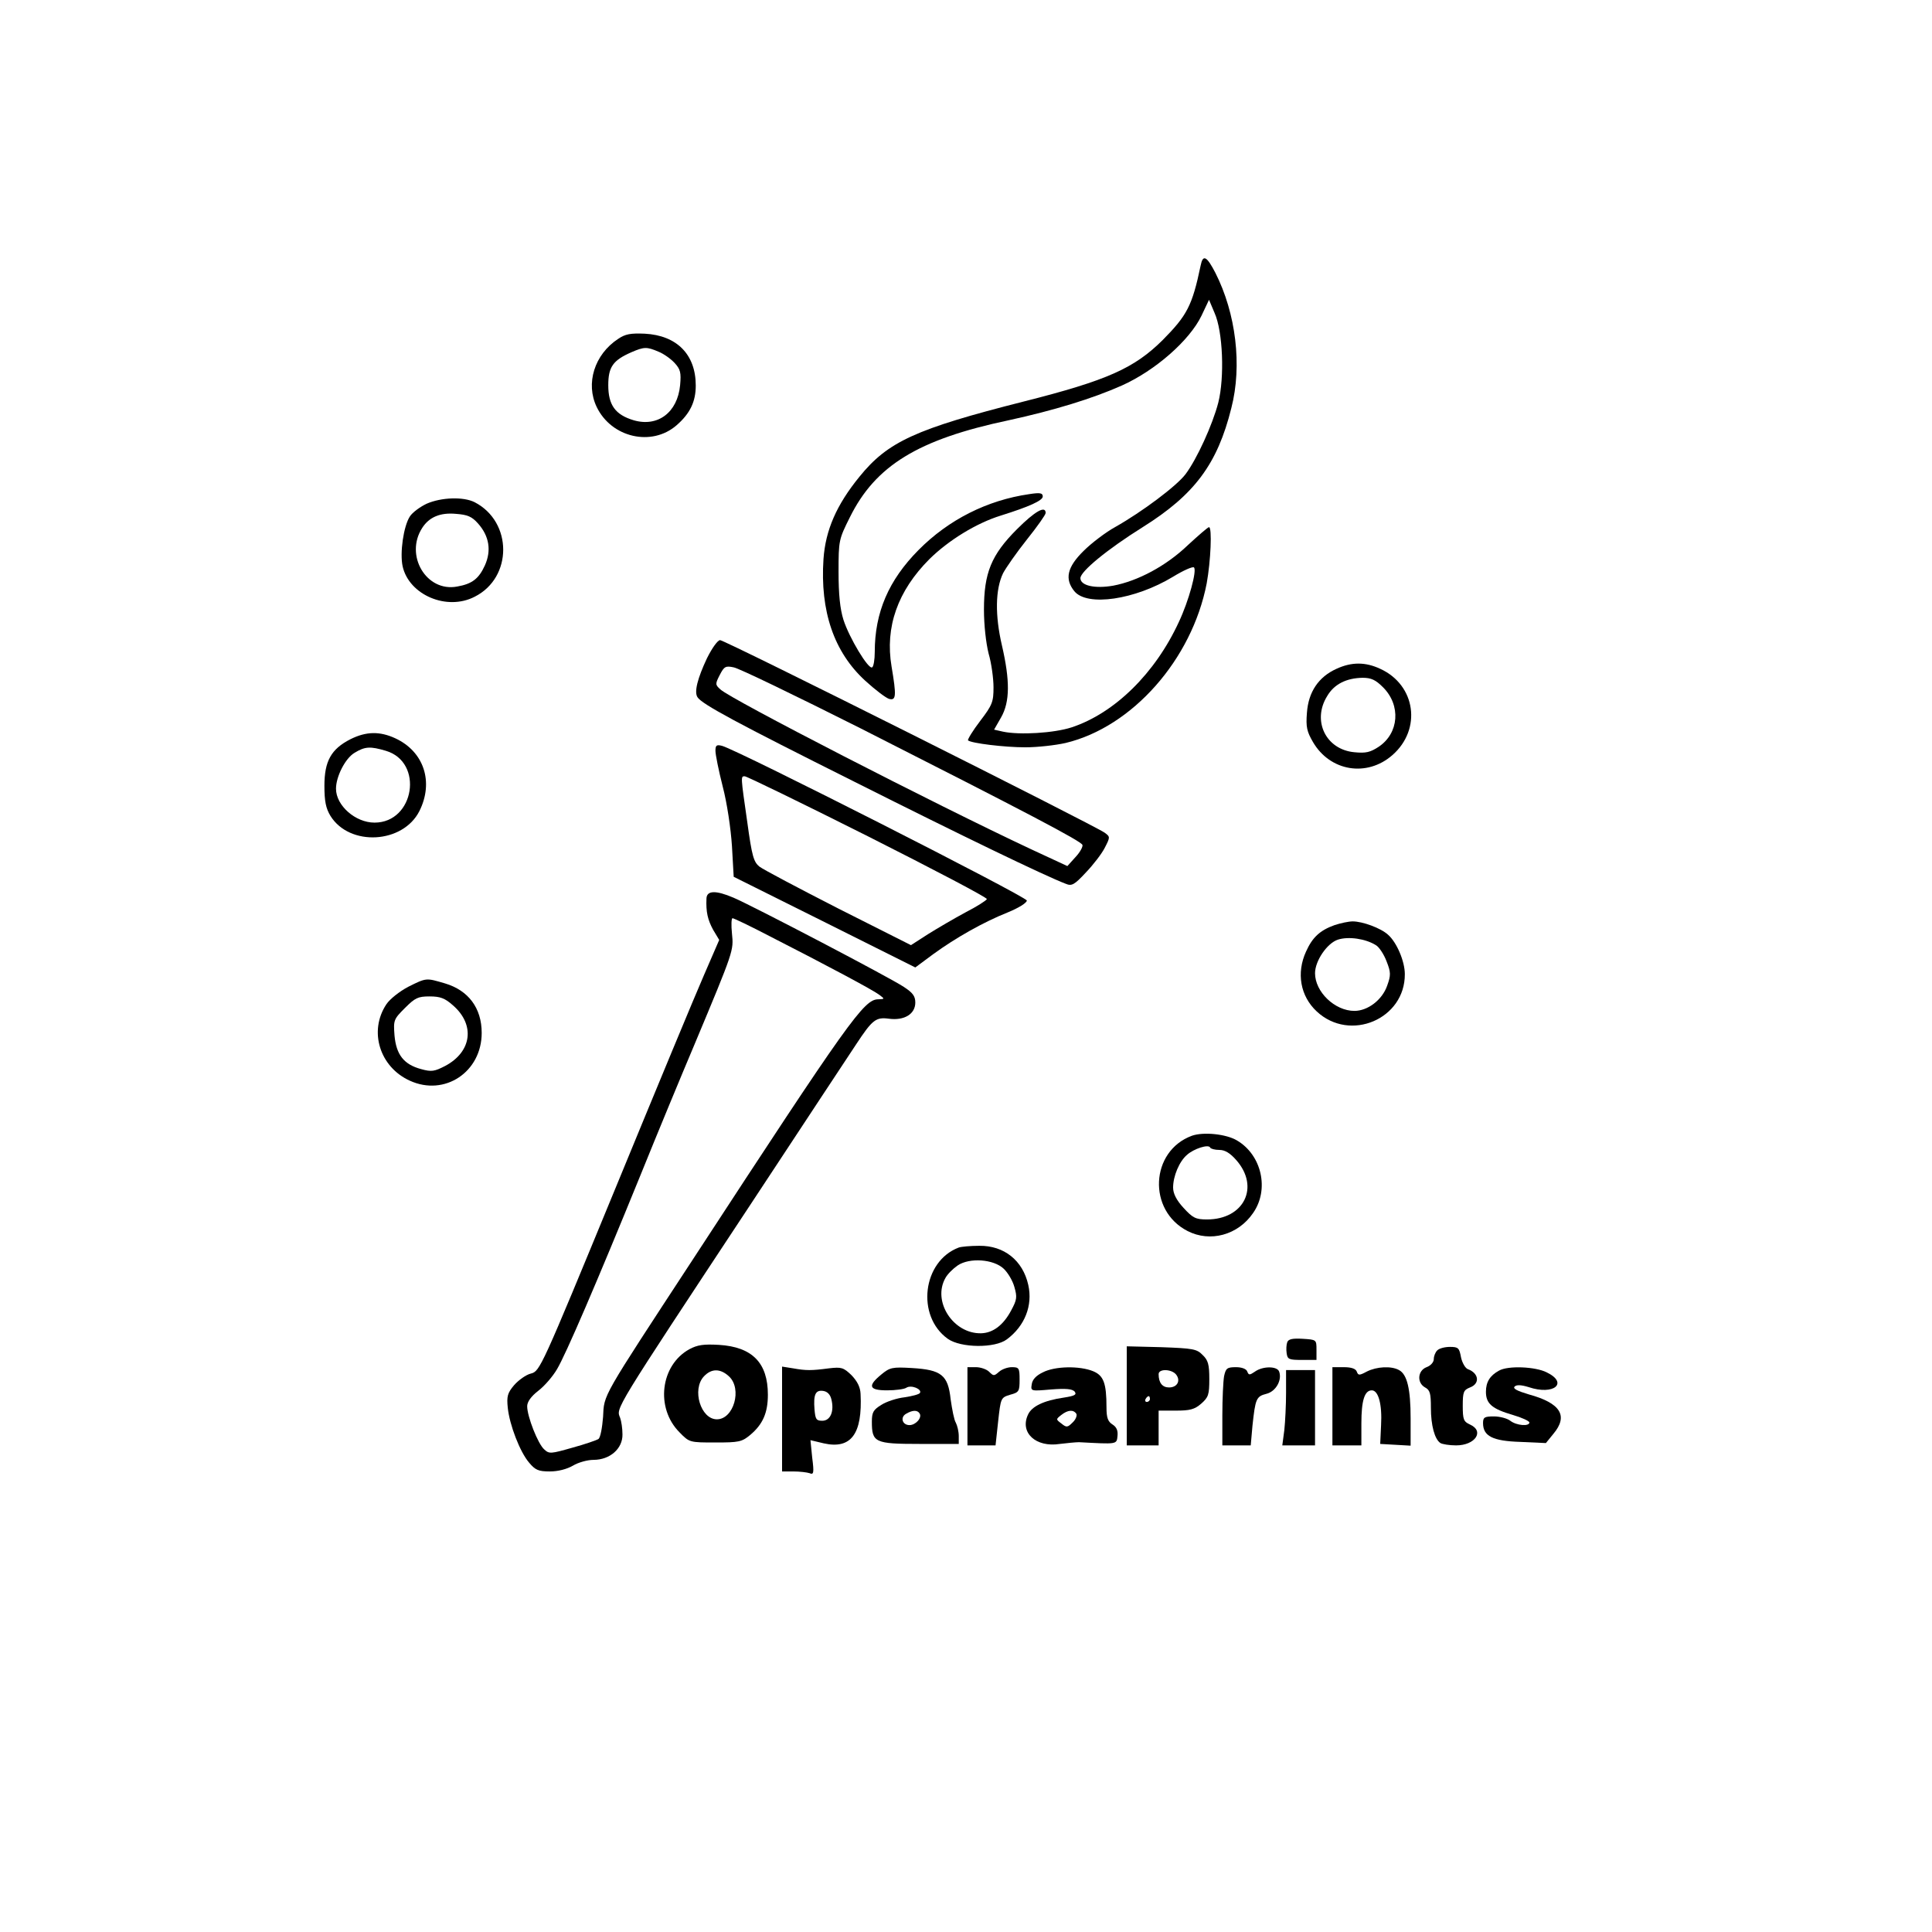 <?xml version="1.0" encoding="UTF-8" standalone="yes"?>
<svg version="1.0" xmlns="http://www.w3.org/2000/svg" width="500pt" height="500pt" viewBox="0 0 667 667" preserveAspectRatio="xMidYMid meet">
  <g transform="translate(0,667) scale(0.1,-0.1)" fill="#000000" stroke="none">
    <path d="M4145 5753 c-29 -139 -47 -172 -131 -257 -98 -97 -190 -139 -479
-212 -375 -95 -470 -139 -568 -260 -79 -97 -117 -184 -124 -284 -12 -180 36
-321 144 -420 35 -32 72 -60 83 -63 24 -6 25 11 8 112 -23 136 21 261 131 371
66 65 162 124 246 150 99 31 145 52 145 66 0 12 -9 14 -47 8 -145 -21 -278
-88 -382 -193 -103 -104 -151 -215 -151 -352 0 -26 -4 -50 -9 -53 -13 -8 -79
102 -99 164 -12 38 -17 89 -17 166 0 108 1 112 39 188 88 178 235 269 548 335
156 34 290 75 391 120 116 52 234 156 275 241 l26 55 19 -45 c29 -64 35 -223
13 -310 -20 -77 -74 -195 -113 -247 -31 -41 -150 -130 -242 -182 -33 -18 -83
-56 -110 -83 -57 -56 -66 -97 -32 -139 44 -54 209 -30 341 50 36 22 68 36 72
32 11 -10 -18 -116 -52 -188 -82 -178 -222 -315 -370 -364 -61 -20 -180 -27
-237 -15 l-31 7 24 42 c31 54 31 128 3 249 -24 103 -23 193 4 249 10 19 47 72
82 116 36 45 65 86 65 92 0 27 -37 6 -99 -56 -89 -89 -114 -151 -114 -278 0
-53 7 -115 16 -151 10 -34 17 -87 17 -117 0 -50 -4 -61 -46 -116 -26 -34 -44
-64 -42 -67 11 -10 126 -24 198 -24 41 0 104 7 139 15 230 55 436 288 487 551
14 77 19 194 8 194 -4 0 -36 -28 -73 -62 -75 -72 -173 -124 -258 -140 -63 -11
-113 0 -113 26 0 23 92 99 215 176 179 112 258 218 306 411 38 147 16 327 -55
467 -30 58 -43 65 -51 25z"/>
    <path d="M2134 5500 c-82 -54 -113 -154 -74 -235 51 -106 190 -138 276 -63 47
41 66 82 66 137 0 107 -65 173 -176 179 -49 2 -67 -1 -92 -18z m139 -44 c18
-7 43 -25 56 -39 20 -22 23 -33 19 -77 -9 -94 -77 -145 -160 -121 -64 19 -88
53 -88 121 0 63 16 86 80 114 44 19 53 19 93 2z"/>
    <path d="M1473 4931 c-23 -11 -49 -30 -58 -44 -22 -34 -35 -126 -25 -172 22
-99 153 -155 249 -105 131 66 131 258 0 326 -39 20 -116 17 -166 -5z m178 -69
c38 -43 46 -93 23 -144 -21 -46 -44 -64 -96 -73 -106 -20 -182 108 -120 203
24 37 62 53 116 48 40 -3 55 -9 77 -34z"/>
    <path d="M2441 4398 c-33 -70 -45 -117 -33 -135 15 -24 136 -89 544 -293 370
-186 656 -324 727 -351 21 -9 30 -4 70 39 25 26 55 65 65 85 19 37 19 38 0 52
-32 24 -1311 665 -1328 665 -8 0 -27 -26 -45 -62z m529 -242 c572 -290 763
-390 767 -403 2 -6 -8 -25 -24 -42 l-28 -31 -125 58 c-333 156 -1041 520
-1073 552 -18 16 -18 19 -2 50 15 29 20 32 48 26 18 -3 214 -98 437 -210z"/>
    <path d="M4614 4361 c-62 -28 -97 -80 -102 -152 -4 -49 0 -65 21 -101 59 -101
186 -122 274 -45 102 89 81 242 -42 298 -51 24 -99 24 -151 0z m161 -64 c62
-62 55 -158 -15 -205 -29 -19 -44 -23 -84 -19 -99 9 -147 109 -94 194 24 41
66 62 122 63 30 0 45 -7 71 -33z"/>
    <path d="M1210 4118 c-67 -34 -90 -76 -90 -161 0 -53 5 -78 21 -104 66 -106
250 -96 307 17 50 100 16 205 -83 251 -54 25 -101 24 -155 -3z m122 -40 c132
-39 99 -248 -39 -248 -66 0 -133 59 -133 117 0 42 32 105 64 124 36 22 54 23
108 7z"/>
    <path d="M2470 4078 c0 -13 11 -68 25 -123 15 -57 28 -145 32 -206 l6 -106
313 -156 314 -157 62 46 c77 56 172 110 257 144 37 15 66 33 66 41 0 13 -997
519 -1052 534 -19 5 -23 2 -23 -17z m526 -295 c228 -115 413 -212 411 -217 -2
-5 -35 -26 -74 -46 -39 -21 -97 -55 -129 -75 l-59 -38 -250 126 c-137 70 -260
135 -273 145 -20 16 -26 36 -42 153 -23 160 -23 159 -9 159 7 0 198 -93 425
-207z"/>
    <path d="M2439 3568 c-2 -46 4 -73 23 -108 l21 -35 -52 -120 c-29 -66 -168
-401 -309 -744 -253 -614 -258 -625 -289 -633 -17 -4 -43 -23 -58 -40 -23 -27
-26 -39 -22 -78 6 -59 42 -153 74 -190 21 -25 32 -30 71 -30 29 0 59 8 80 20
18 11 50 20 71 20 57 0 101 39 100 88 0 21 -4 46 -8 57 -14 35 -27 14 449 735
183 278 348 528 366 555 56 85 68 94 113 88 53 -7 91 16 91 56 0 22 -9 34 -40
54 -44 30 -522 280 -588 308 -61 26 -92 25 -93 -3z m216 -129 c200 -102 359
-187 380 -203 20 -15 20 -15 -3 -16 -49 0 -100 -71 -638 -895 -320 -489 -308
-467 -312 -547 -3 -37 -9 -71 -16 -76 -6 -4 -46 -18 -90 -30 -74 -21 -80 -22
-97 -6 -22 19 -59 114 -59 149 0 15 13 34 39 54 22 17 50 50 64 74 30 50 138
301 287 667 59 146 144 351 188 455 136 325 135 323 129 382 -3 29 -2 53 2 53
4 0 61 -27 126 -61z"/>
    <path d="M4607 3476 c-50 -18 -76 -42 -98 -91 -34 -74 -20 -154 37 -207 115
-107 305 -26 304 129 0 44 -28 110 -58 136 -25 23 -88 46 -122 46 -14 0 -42
-6 -63 -13z m143 -69 c11 -6 28 -32 37 -56 15 -38 15 -48 2 -84 -17 -49 -67
-87 -113 -87 -68 0 -136 66 -136 130 0 43 42 104 79 116 37 12 96 3 131 -19z"/>
    <path d="M1409 3263 c-30 -16 -63 -42 -75 -60 -62 -93 -23 -217 81 -264 120
-55 248 30 248 165 0 86 -46 147 -127 171 -65 19 -63 20 -127 -12z m155 -64
c77 -67 65 -160 -27 -209 -37 -19 -47 -21 -83 -11 -60 16 -86 50 -92 116 -4
53 -3 56 36 95 35 35 45 40 85 40 37 0 53 -6 81 -31z"/>
    <path d="M4115 2749 c-144 -53 -154 -258 -15 -329 78 -40 174 -14 226 62 57
81 30 201 -56 251 -37 22 -115 30 -155 16z m95 -49 c19 0 37 -11 58 -35 82
-93 27 -205 -101 -205 -39 0 -49 5 -81 40 -25 27 -36 50 -36 70 0 39 21 90 48
113 23 21 75 38 80 25 2 -4 16 -8 32 -8z"/>
    <path d="M3310 2363 c-125 -47 -148 -236 -38 -315 45 -32 163 -33 204 -2 62
46 90 117 74 188 -19 85 -84 136 -169 135 -31 0 -63 -3 -71 -6z m155 -73 c14
-13 31 -41 37 -63 10 -35 9 -44 -11 -81 -27 -51 -63 -78 -104 -79 -96 -2 -169
110 -123 191 7 13 26 32 42 43 41 28 124 22 159 -11z"/>
    <path d="M4444 2036 c-3 -8 -4 -25 -2 -38 3 -21 8 -23 53 -23 l50 0 0 35 c0
35 0 35 -48 38 -35 2 -49 -1 -53 -12z"/>
    <path d="M2380 2012 c-100 -55 -118 -203 -34 -287 34 -35 35 -35 124 -35 81 0
91 2 120 26 44 37 61 77 61 139 0 110 -54 165 -169 172 -53 3 -74 0 -102 -15z
m137 -94 c46 -43 16 -148 -42 -148 -56 0 -87 103 -45 148 26 28 57 28 87 0z"/>
    <path d="M3890 1851 l0 -171 55 0 55 0 0 60 0 60 59 0 c49 0 65 4 88 24 25 22
28 31 28 85 0 50 -4 65 -23 83 -20 21 -34 23 -142 27 l-120 3 0 -171z m170 74
c17 -21 5 -45 -24 -45 -23 0 -36 16 -36 46 0 19 44 18 60 -1z m-90 -85 c0 -5
-5 -10 -11 -10 -5 0 -7 5 -4 10 3 6 8 10 11 10 2 0 4 -4 4 -10z"/>
    <path d="M4962 2008 c-7 -7 -12 -20 -12 -30 0 -11 -11 -23 -25 -28 -31 -12
-34 -54 -5 -70 17 -9 20 -21 20 -70 0 -61 13 -109 33 -122 7 -4 31 -8 54 -8
66 0 99 49 48 72 -22 10 -25 17 -25 65 0 48 3 54 25 63 35 13 31 49 -7 63 -9
3 -20 22 -24 41 -6 32 -9 36 -38 36 -18 0 -37 -5 -44 -12z"/>
    <path d="M2700 1771 l0 -181 39 0 c22 0 47 -3 56 -6 14 -6 16 0 9 54 l-6 60
46 -11 c94 -21 134 32 127 171 -1 23 -11 43 -31 64 -28 27 -35 29 -78 24 -61
-8 -79 -8 -124 0 l-38 6 0 -181z m170 69 c11 -42 -3 -75 -31 -75 -21 0 -24 5
-27 39 -4 51 3 68 30 64 14 -2 24 -12 28 -28z"/>
    <path d="M3043 1925 c-49 -40 -43 -55 20 -55 28 0 59 4 66 9 17 11 55 -5 47
-18 -3 -5 -27 -11 -53 -15 -27 -3 -63 -15 -80 -26 -28 -17 -33 -26 -33 -58 0
-72 10 -77 164 -77 l136 0 0 27 c0 16 -5 36 -10 46 -6 9 -13 46 -18 81 -9 84
-32 102 -134 108 -67 4 -76 2 -105 -22z m132 -135 c9 -15 -14 -40 -35 -40 -25
0 -33 27 -12 39 22 13 39 14 47 1z"/>
    <path d="M3340 1815 l0 -135 49 0 48 0 9 83 c9 81 9 82 42 92 30 8 32 12 32
52 0 40 -2 43 -27 43 -14 0 -34 -7 -44 -16 -17 -15 -19 -15 -34 0 -9 9 -30 16
-46 16 l-29 0 0 -135z"/>
    <path d="M3600 1932 c-23 -11 -36 -25 -38 -41 -4 -24 -3 -24 66 -18 52 4 73 2
82 -7 8 -11 1 -15 -37 -21 -69 -10 -111 -30 -124 -59 -29 -62 27 -114 110
-101 25 3 55 6 66 6 132 -7 130 -8 133 21 2 19 -3 31 -17 40 -16 10 -21 23
-21 59 0 84 -10 110 -46 125 -46 19 -132 18 -174 -4z m116 -143 c3 -6 -2 -20
-13 -30 -17 -17 -21 -18 -38 -4 -20 15 -20 15 -1 30 23 18 42 19 52 4z"/>
    <path d="M4226 1919 c-3 -17 -6 -78 -6 -135 l0 -104 49 0 49 0 6 68 c10 93 13
101 48 110 33 8 55 48 44 77 -7 19 -56 19 -83 0 -19 -13 -22 -13 -27 0 -3 9
-19 15 -39 15 -31 0 -35 -4 -41 -31z"/>
    <path d="M4600 1815 l0 -135 50 0 50 0 0 76 c0 79 11 114 36 114 23 0 36 -49
32 -120 l-3 -65 53 -3 52 -3 0 94 c0 102 -12 152 -40 167 -27 15 -77 12 -111
-5 -26 -14 -30 -14 -35 0 -4 10 -19 15 -45 15 l-39 0 0 -135z"/>
    <path d="M5175 1938 c-31 -17 -45 -39 -45 -73 0 -41 21 -59 93 -80 31 -9 57
-21 57 -26 0 -14 -44 -11 -66 6 -10 8 -36 15 -56 15 -33 0 -38 -3 -38 -23 0
-45 33 -62 129 -65 l88 -4 26 32 c52 62 25 106 -85 136 -40 12 -56 20 -49 27
7 7 23 6 49 -2 86 -29 138 14 62 51 -39 20 -134 24 -165 6z"/>
    <path d="M4440 1863 c0 -43 -3 -102 -6 -130 l-7 -53 57 0 56 0 0 130 0 130
-50 0 -50 0 0 -77z"/>
  </g>
</svg>
